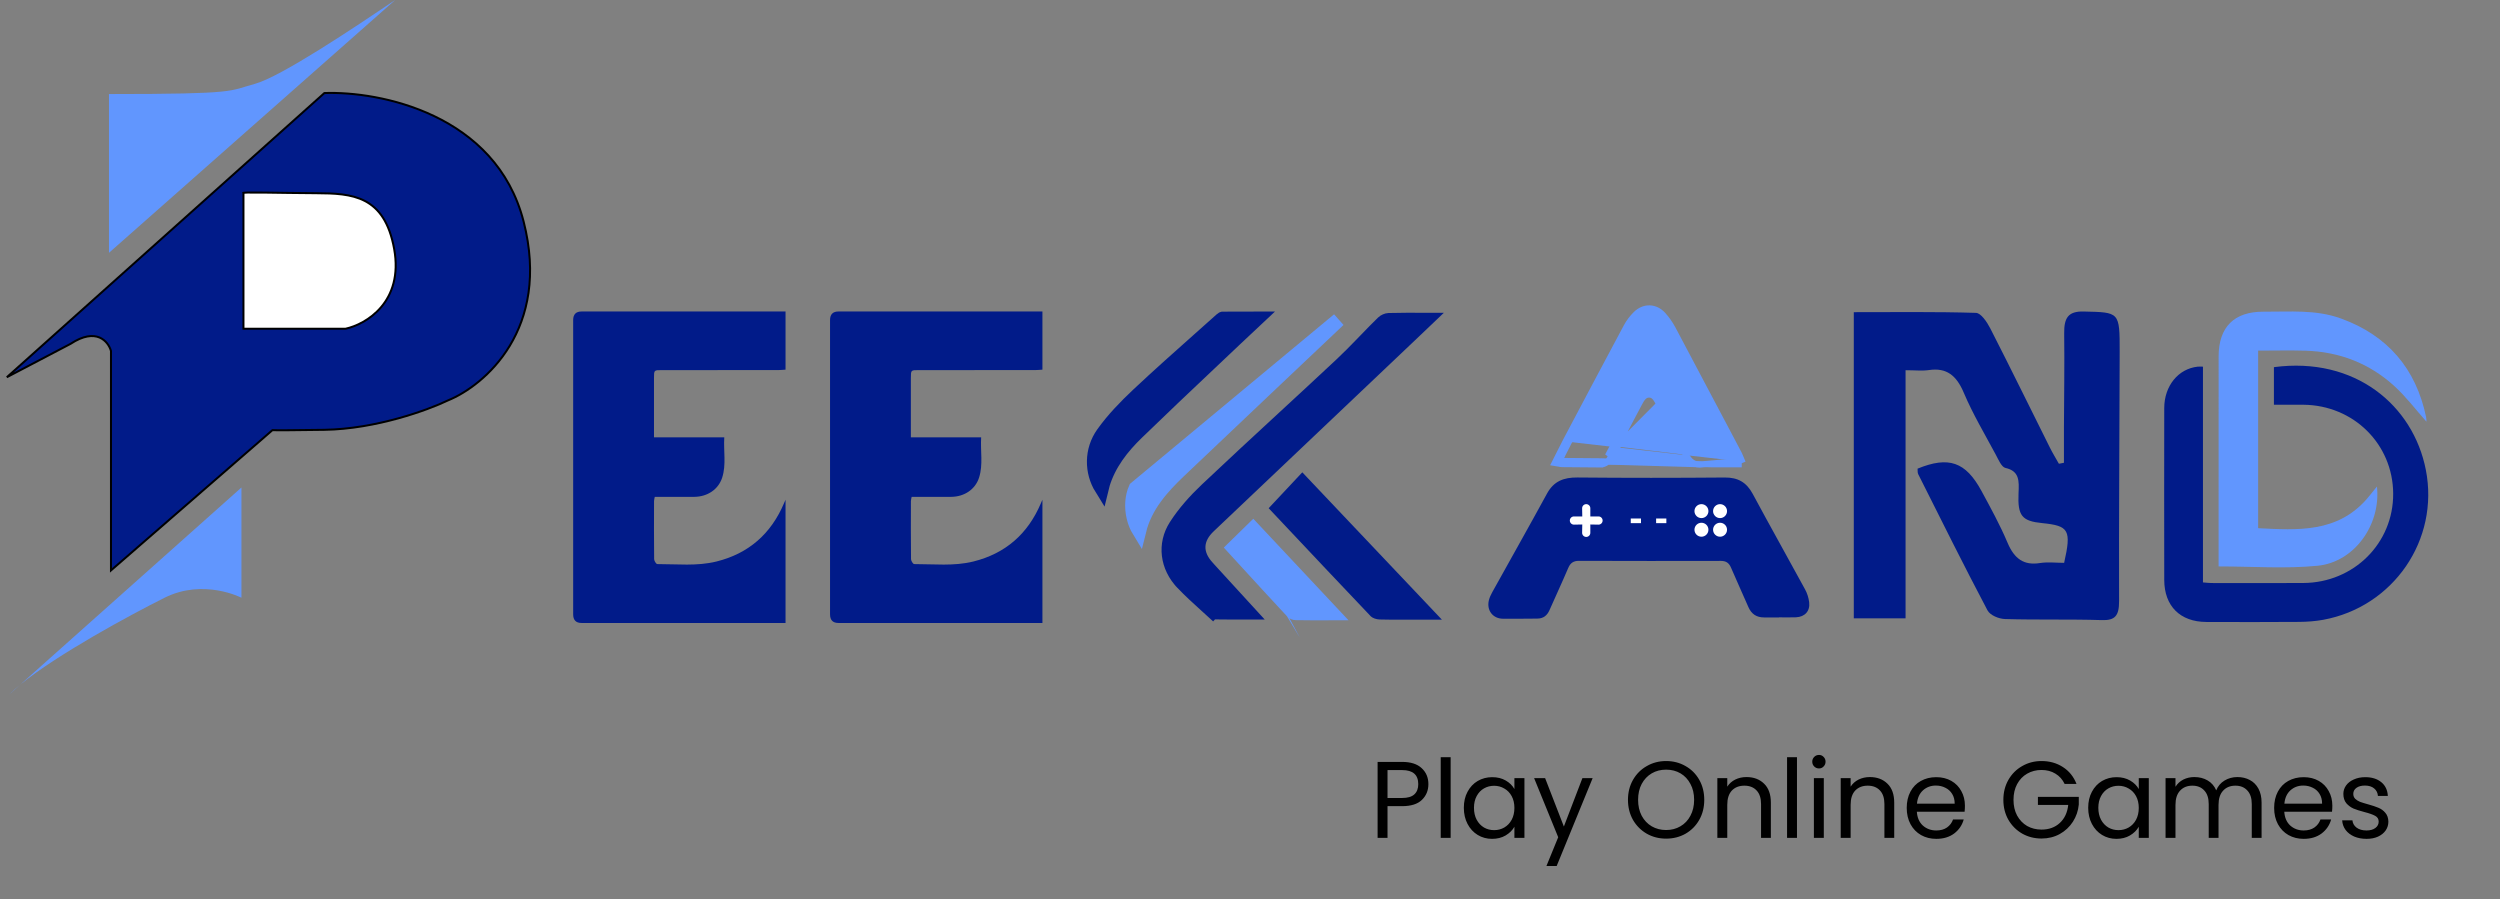 <svg width="367" height="132" viewBox="0 0 367 132" fill="none" xmlns="http://www.w3.org/2000/svg">
<rect x="0" y="0" width="367" height="132" fill="#808080" stroke="none"/>
<path d="M35.443 71.565V87.748C35.443 87.748 29.901 84.878 24.16 87.748C19.03 90.313 8.414 96.071 2.993 100.488L1.297 102C1.777 101.52 2.348 101.014 2.993 100.488L35.443 71.565Z" fill="#6196FE"/>
<path d="M1 55.378L47.617 13.66C55.684 13.363 72.826 16.718 76.865 32.515C80.903 48.311 71.124 56.615 65.73 58.793C62.859 60.178 55.219 62.98 47.617 63.098C42.416 63.179 40.486 63.173 39.992 63.145L16.292 83.735V51.518C15.896 50.133 14.154 47.985 10.353 50.479L1 55.378Z" fill="#011B89" stroke="black" stroke-width="0.297"/>
<path d="M15.996 37.116V13.807C35.148 13.807 33.515 13.362 37.375 12.322C41.235 11.283 52.173 3.939 58.011 0L15.996 37.116Z" fill="#6196FE"/>
<path d="M35.739 48.257V28.362C34.949 28.143 41.172 28.34 46.428 28.362C51.685 28.385 56.435 28.689 57.86 36.528C59.285 44.367 53.703 47.613 50.734 48.257H35.739Z" fill="white" stroke="black" stroke-width="0.297"/>
<path d="M115.317 91.452C114.919 91.452 114.579 91.452 114.237 91.452C104.613 91.452 94.987 91.452 85.363 91.452C84.549 91.452 84.141 91.029 84.14 90.182C84.14 75.786 84.14 61.389 84.14 46.992C84.14 46.15 84.549 45.729 85.368 45.727C94.992 45.727 104.618 45.727 114.242 45.727C114.582 45.727 114.923 45.727 115.317 45.727V54.264C114.959 54.287 114.595 54.327 114.232 54.329C108.533 54.332 102.833 54.331 97.135 54.332C96.007 54.332 96.007 54.336 96.006 55.499C96.006 58.05 96.006 60.601 96.006 63.152V64.199H106.324C106.2 66.233 106.628 68.194 106.022 70.098C105.464 71.852 103.849 72.923 101.922 72.937C100.005 72.951 98.087 72.941 96.121 72.941C96.077 73.175 96.013 73.367 96.013 73.558C96.006 76.403 95.995 79.246 96.028 82.091C96.032 82.343 96.332 82.807 96.493 82.807C99.392 82.802 102.32 83.138 105.178 82.429C109.901 81.257 113.199 78.361 115.104 73.85C115.149 73.743 115.196 73.639 115.317 73.363V91.454V91.452Z" fill="#011B89"/>
<path d="M153.027 91.452C152.629 91.452 152.289 91.452 151.947 91.452C142.323 91.452 132.697 91.452 123.073 91.452C122.258 91.452 121.851 91.029 121.85 90.182C121.85 75.786 121.85 61.389 121.85 46.992C121.85 46.15 122.259 45.729 123.078 45.727C132.702 45.727 142.328 45.727 151.952 45.727C152.292 45.727 152.632 45.727 153.027 45.727V54.264C152.669 54.287 152.304 54.327 151.942 54.329C146.243 54.332 140.543 54.331 134.845 54.332C133.718 54.332 133.718 54.336 133.716 55.499C133.716 58.05 133.716 60.601 133.716 63.152V64.199H144.034C143.91 66.233 144.338 68.194 143.732 70.098C143.174 71.852 141.558 72.923 139.632 72.937C137.715 72.951 135.797 72.941 133.831 72.941C133.787 73.175 133.723 73.367 133.723 73.558C133.716 76.403 133.705 79.246 133.738 82.091C133.742 82.343 134.042 82.807 134.203 82.807C137.102 82.802 140.03 83.138 142.888 82.429C147.611 81.257 150.909 78.361 152.814 73.85C152.859 73.743 152.906 73.639 153.027 73.363V91.454V91.452Z" fill="#011B89"/>
<path d="M173.602 85.581L173.602 85.58C171.329 83.203 170.888 79.902 172.62 77.207L172.621 77.206C173.859 75.275 175.458 73.487 177.173 71.865L177.173 71.865C180.895 68.346 184.645 64.883 188.401 61.416C191.23 58.804 194.063 56.189 196.888 53.544C197.966 52.536 198.994 51.485 200.003 50.443C200.138 50.303 200.273 50.164 200.408 50.025C201.281 49.121 202.143 48.23 203.029 47.366L203.03 47.365C203.235 47.164 203.619 47.002 203.856 46.996L203.858 46.996C205.651 46.95 207.44 46.953 209.352 46.96C208.696 47.586 208.074 48.179 207.45 48.771L207.45 48.771C197.454 58.257 187.461 67.741 177.464 77.225L177.464 77.225C176.564 78.079 175.956 79.07 175.914 80.209C175.872 81.348 176.406 82.384 177.247 83.307L177.247 83.308C178.599 84.791 179.958 86.272 181.315 87.751C181.974 88.469 182.632 89.186 183.289 89.904C181.548 89.906 179.909 89.906 178.269 89.883C178.268 89.882 178.267 89.882 178.265 89.882C178.25 89.878 178.225 89.869 178.193 89.854C178.124 89.822 178.06 89.778 178.023 89.743L177.318 90.517L178.024 89.744C177.727 89.473 177.431 89.205 177.137 88.939C175.911 87.828 174.716 86.746 173.602 85.581Z" fill="#011B89" stroke="#011B89" stroke-width="2.092"/>
<path d="M166.427 75.957C166.076 74.491 166.165 72.925 166.722 71.687L196.511 46.942C194.568 48.781 192.729 50.521 190.891 52.262C189.16 53.902 187.427 55.541 185.694 57.181C181.502 61.148 177.307 65.116 173.128 69.1L173.128 69.1C170.606 71.505 168.128 74.217 167.218 77.912C166.871 77.344 166.6 76.68 166.427 75.957Z" fill="#6196FE" stroke="#6196FE" stroke-width="2.092"/>
<path d="M179.488 46.794C181.166 46.773 182.843 46.773 184.526 46.774C183.437 47.794 182.345 48.817 181.261 49.844L181.261 49.844C180.014 51.028 178.763 52.209 177.511 53.392C173.959 56.748 170.4 60.111 166.892 63.521C164.75 65.602 162.794 68.034 161.86 71.142L161.86 71.143C161.807 71.32 161.759 71.503 161.715 71.688C160.219 69.283 160.181 66.101 161.93 63.643L161.93 63.643C163.393 61.587 165.207 59.711 167.107 57.926L167.107 57.926C170.094 55.12 173.154 52.4 176.227 49.668C177.246 48.761 178.268 47.853 179.288 46.94C179.357 46.879 179.427 46.828 179.482 46.798C179.484 46.796 179.486 46.795 179.488 46.794Z" fill="#011B89" stroke="#011B89" stroke-width="2.092"/>
<path d="M189.171 76.193C188.672 75.664 188.174 75.135 187.675 74.605C188.294 73.945 188.907 73.291 189.522 72.634C190.071 72.047 190.623 71.459 191.182 70.862C197.185 77.198 203.133 83.476 209.235 89.917H209.228H209.221H209.213H209.206H209.198H209.191H209.183H209.176H209.169H209.161H209.154H209.146H209.139H209.131H209.124H209.117H209.109H209.102H209.094H209.087H209.079H209.072H209.065H209.057H209.05H209.042H209.035H209.028H209.02H209.013H209.006H208.998H208.991H208.983H208.976H208.969H208.961H208.954H208.947H208.939H208.932H208.925H208.917H208.91H208.903H208.895H208.888H208.88H208.873H208.866H208.858H208.851H208.844H208.837H208.829H208.822H208.815H208.807H208.8H208.793H208.785H208.778H208.771H208.763H208.756H208.749H208.741H208.734H208.727H208.72H208.712H208.705H208.698H208.69H208.683H208.676H208.669H208.661H208.654H208.647H208.64H208.632H208.625H208.618H208.611H208.603H208.596H208.589H208.581H208.574H208.567H208.56H208.552H208.545H208.538H208.531H208.524H208.516H208.509H208.502H208.495H208.487H208.48H208.473H208.466H208.458H208.451H208.444H208.437H208.43H208.422H208.415H208.408H208.401H208.393H208.386H208.379H208.372H208.365H208.357H208.35H208.343H208.336H208.329H208.321H208.314H208.307H208.3H208.293H208.285H208.278H208.271H208.264H208.257H208.249H208.242H208.235H208.228H208.221H208.214H208.206H208.199H208.192H208.185H208.178H208.17H208.163H208.156H208.149H208.142H208.135H208.127H208.12H208.113H208.106H208.099H208.092H208.084H208.077H208.07H208.063H208.056H208.049H208.041H208.034H208.027H208.02H208.013H208.006H207.998H207.991H207.984H207.977H207.97H207.963H207.955H207.948H207.941H207.934H207.927H207.92H207.913H207.905H207.898H207.891H207.884H207.877H207.87H207.862H207.855H207.848H207.841H207.834H207.827H207.82H207.812H207.805H207.798H207.791H207.784H207.777H207.77H207.762H207.755H207.748H207.741H207.734H207.727H207.719H207.712H207.705H207.698H207.691C207.215 89.917 206.745 89.92 206.277 89.922C205.016 89.928 203.779 89.934 202.535 89.894C202.426 89.891 202.282 89.865 202.15 89.817C202.025 89.772 201.97 89.73 201.961 89.723C201.96 89.722 201.96 89.722 201.96 89.722L201.96 89.722C197.681 85.229 193.427 80.712 189.171 76.193Z" fill="#011B89" stroke="#011B89" stroke-width="2.092"/>
<path d="M181.109 80.427C182.049 79.508 182.977 78.599 183.949 77.647C187.825 81.778 191.659 85.865 195.552 90.016C193.765 90.023 191.989 90.027 190.214 89.993C190.152 89.992 190.046 89.974 189.934 89.929C189.832 89.888 189.784 89.85 189.775 89.843C189.774 89.842 189.774 89.842 189.774 89.843L189.772 89.84C187.381 87.276 185.013 84.691 182.556 82.007C182.077 81.484 181.595 80.958 181.109 80.427Z" fill="#6196FE" stroke="#6196FE" stroke-width="2.092"/>
<path d="M261.156 90.639C260.433 90.639 259.709 90.632 258.987 90.64C257.861 90.651 257.105 90.138 256.657 89.102C255.822 87.173 254.939 85.267 254.114 83.334C253.817 82.636 253.388 82.337 252.61 82.34C245.676 82.358 238.742 82.354 231.809 82.331C230.991 82.328 230.532 82.631 230.212 83.388C229.334 85.458 228.376 87.496 227.472 89.556C227.119 90.362 226.562 90.808 225.665 90.81C223.985 90.813 222.305 90.852 220.626 90.83C219.129 90.811 218.202 89.574 218.57 88.107C218.672 87.701 218.857 87.307 219.061 86.939C221.739 82.111 224.457 77.305 227.101 72.458C228.099 70.627 229.569 70.077 231.572 70.096C238.78 70.166 245.992 70.161 253.202 70.099C255.137 70.082 256.392 70.814 257.301 72.506C259.824 77.203 262.441 81.848 264.989 86.531C265.296 87.095 265.504 87.755 265.584 88.392C265.749 89.697 264.962 90.564 263.646 90.619C262.818 90.654 261.988 90.626 261.158 90.626C261.158 90.63 261.158 90.633 261.158 90.637L261.156 90.639Z" fill="#011B89"/>
<path d="M234.664 75.813H233.46V74.61C233.46 74.45 233.397 74.297 233.284 74.184C233.171 74.071 233.018 74.008 232.858 74.008C232.699 74.008 232.546 74.071 232.433 74.184C232.32 74.297 232.256 74.45 232.256 74.61L232.278 75.813H231.053C230.893 75.813 230.74 75.876 230.627 75.989C230.515 76.102 230.451 76.255 230.451 76.415C230.451 76.575 230.515 76.728 230.627 76.84C230.74 76.953 230.893 77.017 231.053 77.017L232.278 76.995L232.256 78.22C232.256 78.38 232.32 78.533 232.433 78.646C232.546 78.759 232.699 78.822 232.858 78.822C233.018 78.822 233.171 78.759 233.284 78.646C233.397 78.533 233.46 78.38 233.46 78.22V76.995L234.664 77.017C234.823 77.017 234.976 76.953 235.089 76.84C235.202 76.728 235.265 76.575 235.265 76.415C235.265 76.255 235.202 76.102 235.089 75.989C234.976 75.876 234.823 75.813 234.664 75.813Z" fill="white"/>
<circle cx="249.772" cy="75.032" r="1.025" fill="white"/>
<circle cx="252.504" cy="75.032" r="1.025" fill="white"/>
<circle cx="249.772" cy="77.765" r="1.025" fill="white"/>
<circle cx="252.504" cy="77.765" r="1.025" fill="white"/>
<rect x="239.395" y="76.116" width="1.503" height="0.683" fill="white"/>
<rect x="243.118" y="76.116" width="1.503" height="0.683" fill="white"/>
<path d="M249.956 68.159L249.956 68.159C249.36 68.259 248.853 68.175 248.424 67.896C248.011 67.627 247.724 67.21 247.49 66.751C246.54 64.885 245.556 63.04 244.569 61.19C244.216 60.529 243.863 59.868 243.511 59.204L243.511 59.204C243.304 58.813 243.119 58.487 242.886 58.254C242.672 58.041 242.423 57.912 242.059 57.918L242.059 57.918C241.389 57.93 241.045 58.424 240.635 59.192L240.635 59.193C239.224 61.832 237.827 64.48 236.438 67.133C236.301 67.396 236.124 67.66 235.873 67.857C235.611 68.063 235.293 68.176 234.914 68.173M249.956 68.159L234.917 67.722M249.956 68.159C250.141 68.128 250.34 68.124 250.565 68.129C250.639 68.131 250.722 68.135 250.809 68.138C250.964 68.145 251.131 68.151 251.283 68.151H251.29H251.298H251.305H251.313H251.32H251.328H251.335H251.343H251.35H251.358H251.365H251.373H251.38H251.387H251.395H251.402H251.41H251.417H251.425H251.432H251.44H251.447H251.455H251.462H251.47H251.477H251.485H251.492H251.499H251.507H251.514H251.522H251.529H251.537H251.544H251.552H251.559H251.567H251.574H251.582H251.589H251.597H251.604H251.612H251.619H251.626H251.634H251.641H251.649H251.656H251.664H251.671H251.679H251.686H251.694H251.701H251.709H251.716H251.724H251.731H251.739H251.746H251.753H251.761H251.768H251.776H251.783H251.791H251.798H251.806H251.813H251.821H251.828H251.836H251.843H251.851H251.858H251.866H251.873H251.881H251.888H251.896H251.903H251.911H251.918H251.926H251.933H251.941H251.948H251.956H251.963H251.97H251.978H251.985H251.993H252H252.008H252.015H252.023H252.03H252.038H252.045H252.053H252.06H252.068H252.075H252.083H252.09H252.098H252.105H252.113H252.12H252.128H252.135H252.143H252.15H252.158H252.165H252.173H252.18H252.188H252.195H252.203H252.21H252.218H252.225H252.233H252.241H252.248H252.256H252.263H252.271H252.278H252.286H252.293H252.301H252.308H252.316H252.323H252.331H252.338H252.346H252.353H252.361H252.368H252.376H252.383H252.391H252.398H252.406H252.414H252.421H252.429H252.436H252.444H252.451H252.459H252.466H252.474H252.481H252.489H252.496H252.504H252.511H252.519H252.527H252.534H252.542H252.549H252.557H252.564H252.572H252.579H252.587H252.595H252.602H252.61H252.617H252.625H252.632H252.64H252.647H252.655H252.663H252.67H252.678H252.685H252.693H252.7H252.708H252.716H252.723H252.731H252.738H252.746H252.753H252.761H252.769H252.776H252.784H252.791H252.799H252.806H252.814H252.822H252.829H252.837H252.844H252.852H252.86H252.867H252.875H252.882H252.89H252.898H252.905H252.913H252.92H252.928H252.936H252.943H252.951H252.958H252.966H252.974H252.981H252.989H252.996H253.004H253.012H253.019H253.027H253.035H253.042H253.05H253.057H253.065H253.073H253.08H253.088H253.096H253.103H253.111H253.118H253.126H253.134H253.141H253.149H253.157H253.164H253.172H253.18H253.187H253.195H253.203H253.21H253.218H253.226H253.233H253.241H253.249H253.256H253.264H253.272H253.279H253.287H253.295H253.302H253.31H253.318H253.325H253.333H253.341H253.348H253.356H253.364H253.371H253.379H253.387H253.394H253.402H253.41H253.418H253.425H253.433H253.441H253.448H253.456H253.464H253.471H253.479H253.487H253.495H253.502H253.51H253.518H253.525H253.533H253.541H253.549H253.556H253.564H253.572H253.58H253.587H253.595H253.603H253.611H253.618H253.626H253.634H253.641H253.649H253.657H253.665H253.672H253.68H253.688H253.696H253.704H253.711H253.719H253.727H253.735H253.742H253.75H253.758H253.766H253.773H253.781H253.789H253.797H253.805H253.812H253.82H253.828H253.836H253.844H253.851H253.859H253.867H253.875H253.883H253.89H253.898H253.906H253.914H253.922H253.929H253.937H253.945H253.953H253.961H253.969H253.976H253.984H253.992H254H254.008H254.016H254.023H254.031H254.039H254.047H254.055H254.063H254.071H254.078H254.086H254.094H254.102H254.11H254.118H254.126H254.133H254.141H254.149H254.157H254.165H254.173H254.181H254.189H254.197H254.204H254.212H254.22H254.228H254.236H254.244H254.252H254.26H254.268H254.276H254.283H254.291H254.299H254.307H254.315H254.323H254.331H254.339H254.347H254.355H254.363H254.371H254.379H254.387H254.395H254.402H254.41H254.418H254.426H254.434H254.442H254.45H254.458H254.466H254.474H254.482H254.49H254.498H254.506H254.514H254.522H254.53H254.538H254.546H254.554H254.562H254.57H254.578H254.586H254.594H254.602H254.61H254.618H254.626H254.634H254.642H254.65H254.658H254.666H254.674H254.682H254.69H254.698H254.706H254.714H254.723H254.731H254.739H254.747H254.755H254.763H254.771H254.779H254.787H254.795H254.803H254.811H254.819H254.827H254.835H254.844H254.852H254.86H254.868H254.876H254.884H254.892H254.9H254.908H254.917H254.925H254.932H254.933H254.941H254.949H254.957H254.965H254.973H254.982H254.99H254.998H255.006H255.014H255.022H255.03H255.039H255.047H255.055H255.063H255.071H255.079H255.088H255.096H255.104H255.112H255.12H255.128H255.137H255.145H255.153H255.161H255.169H255.178H255.186H255.194H255.202H255.211H255.219H255.227H255.234H255.235V67.7V67.7M249.956 68.159L255.235 67.7M234.914 68.173L234.917 67.722M234.914 68.173C234.915 68.173 234.915 68.173 234.915 68.173L234.917 67.722M234.914 68.173C233.042 68.162 231.17 68.145 229.299 68.126M234.917 67.722C233.076 67.71 231.234 67.694 229.392 67.675C229.369 67.722 229.345 67.769 229.322 67.816L229.303 67.806V68.126C229.302 68.126 229.3 68.126 229.299 68.126M229.299 68.126L229.302 67.805L228.919 67.612L228.993 67.167C229.043 67.175 229.09 67.184 229.13 67.192C229.207 67.04 229.282 66.888 229.357 66.738C229.676 66.1 229.986 65.478 230.312 64.865M229.299 68.126C229.204 68.125 229.12 68.11 229.056 68.098C229.034 68.094 229.014 68.089 228.994 68.085C228.948 68.076 228.903 68.067 228.845 68.057L228.239 67.956L228.516 67.408C228.663 67.118 228.807 66.829 228.951 66.542C229.27 65.902 229.585 65.272 229.913 64.653M229.913 64.653L229.913 64.654L230.312 64.865M229.913 64.653L230.22 64.073C233.069 58.691 235.918 53.308 238.794 47.938L238.794 47.938C239.143 47.285 239.616 46.681 240.125 46.164L240.125 46.164C240.711 45.57 241.428 45.258 242.163 45.277C242.898 45.297 243.597 45.646 244.15 46.271C244.674 46.861 245.15 47.526 245.525 48.229L245.526 48.23C248.316 53.468 251.088 58.718 253.86 63.966C254.342 64.879 254.824 65.793 255.306 66.705C255.386 66.856 255.455 67.032 255.532 67.228C255.569 67.323 255.608 67.423 255.651 67.527L255.235 67.7M229.913 64.653L230.312 64.865M230.312 64.865L230.619 64.284C233.468 58.902 236.317 53.52 239.191 48.151C239.517 47.543 239.961 46.974 240.446 46.481C241.47 45.444 242.846 45.48 243.813 46.57C244.316 47.137 244.77 47.773 245.127 48.442L255.235 67.7M243.91 58.993C243.502 58.224 243.057 57.449 242.051 57.467C241.087 57.484 240.631 58.241 240.237 58.98C238.825 61.621 237.427 64.27 236.038 66.924L243.91 58.993Z" fill="#6196FE" stroke="#6196FE" stroke-width="0.903"/>
<path d="M279.739 90.774H272.138V45.827C278.222 45.827 284.152 45.746 290.078 45.93C290.802 45.953 291.687 47.263 292.162 48.187C295.137 54.002 298.011 59.878 300.933 65.727C301.335 66.532 301.806 67.295 302.245 68.079C302.493 68.032 302.738 67.982 302.986 67.935C302.986 66.251 302.98 64.568 302.986 62.884C303.005 58.235 303.081 53.585 303.023 48.936C302.994 46.664 303.609 45.674 305.883 45.73C311.142 45.86 311.177 45.734 311.167 51.627C311.144 63.829 311.041 76.033 311.082 88.236C311.089 90.412 310.486 91.096 308.53 91.031C303.799 90.881 299.062 91.017 294.331 90.875C293.441 90.848 292.152 90.336 291.758 89.589C288.273 82.989 284.949 76.285 281.59 69.602C281.478 69.379 281.524 69.059 281.499 68.797C286.063 66.934 288.555 67.782 290.885 72.08C292.234 74.569 293.604 77.061 294.712 79.683C295.707 82.034 297.102 83.026 299.437 82.659C300.626 82.471 301.859 82.626 303.015 82.626C304.1 77.81 303.733 77.185 299.8 76.793C296.833 76.496 296.167 75.743 296.322 72.392C296.404 70.607 296.476 69.152 294.394 68.692C293.819 68.564 293.359 67.452 292.965 66.716C291.357 63.715 289.61 60.784 288.277 57.639C287.187 55.068 285.714 53.958 283.193 54.323C282.167 54.472 281.111 54.348 279.737 54.348V90.776L279.739 90.774Z" fill="#011B89"/>
<path d="M323.395 53.824V85.499C323.899 85.536 324.277 85.589 324.658 85.589C329.147 85.594 333.639 85.613 338.128 85.584C345.55 85.536 351.366 79.734 351.319 72.452C351.274 65.196 345.511 59.489 338.149 59.417C336.746 59.404 335.341 59.417 333.811 59.417V53.898C345.725 52.323 354.254 59.486 356.114 68.977C358.128 79.245 351.345 89.103 341.032 90.99C339.869 91.201 338.67 91.286 337.486 91.294C332.952 91.328 328.418 91.323 323.884 91.305C320.039 91.289 317.716 88.966 317.711 85.127C317.698 76.719 317.695 68.309 317.711 59.901C317.716 56.643 319.772 54.135 322.621 53.826C322.832 53.802 323.046 53.824 323.395 53.824Z" fill="#011B89"/>
<path d="M348.936 71.422C349.544 77.016 345.625 82.522 340.219 83.053C335.479 83.519 330.657 83.151 325.689 83.151C325.689 82.71 325.689 82.242 325.689 81.772C325.689 71.959 325.684 62.145 325.692 52.331C325.695 48.014 327.972 45.728 332.295 45.757C336.11 45.781 339.968 45.409 343.667 46.759C350.514 49.258 354.654 54.099 356.152 61.218C356.205 61.469 356.192 61.733 356.203 61.904C354.667 60.179 353.246 58.287 351.528 56.712C347.863 53.349 343.445 51.637 338.465 51.483C336.182 51.415 333.894 51.473 331.494 51.473V77.539C337.305 77.832 343.105 78.237 347.467 73.224C347.922 72.701 348.344 72.149 348.931 71.425L348.936 71.422Z" fill="#6196FE"/>
<path d="M209.688 115.112C209.688 116.04 209.368 116.813 208.728 117.432C208.099 118.04 207.133 118.344 205.832 118.344H203.688V123H202.232V111.848H205.832C207.091 111.848 208.045 112.152 208.696 112.76C209.357 113.368 209.688 114.152 209.688 115.112ZM205.832 117.144C206.643 117.144 207.24 116.968 207.624 116.616C208.008 116.264 208.2 115.763 208.2 115.112C208.2 113.736 207.411 113.048 205.832 113.048H203.688V117.144H205.832ZM212.954 111.16V123H211.498V111.16H212.954ZM214.891 118.584C214.891 117.688 215.072 116.904 215.435 116.232C215.798 115.549 216.294 115.021 216.923 114.648C217.563 114.275 218.272 114.088 219.051 114.088C219.819 114.088 220.486 114.253 221.051 114.584C221.616 114.915 222.038 115.331 222.315 115.832V114.232H223.787V123H222.315V121.368C222.027 121.88 221.595 122.307 221.019 122.648C220.454 122.979 219.792 123.144 219.035 123.144C218.256 123.144 217.552 122.952 216.923 122.568C216.294 122.184 215.798 121.645 215.435 120.952C215.072 120.259 214.891 119.469 214.891 118.584ZM222.315 118.6C222.315 117.939 222.182 117.363 221.915 116.872C221.648 116.381 221.286 116.008 220.827 115.752C220.379 115.485 219.883 115.352 219.339 115.352C218.795 115.352 218.299 115.48 217.851 115.736C217.403 115.992 217.046 116.365 216.779 116.856C216.512 117.347 216.379 117.923 216.379 118.584C216.379 119.256 216.512 119.843 216.779 120.344C217.046 120.835 217.403 121.213 217.851 121.48C218.299 121.736 218.795 121.864 219.339 121.864C219.883 121.864 220.379 121.736 220.827 121.48C221.286 121.213 221.648 120.835 221.915 120.344C222.182 119.843 222.315 119.261 222.315 118.6ZM233.8 114.232L228.52 127.128H227.016L228.744 122.904L225.208 114.232H226.824L229.576 121.336L232.296 114.232H233.8ZM244.585 123.112C243.55 123.112 242.606 122.872 241.753 122.392C240.9 121.901 240.222 121.224 239.721 120.36C239.23 119.485 238.985 118.504 238.985 117.416C238.985 116.328 239.23 115.352 239.721 114.488C240.222 113.613 240.9 112.936 241.753 112.456C242.606 111.965 243.55 111.72 244.585 111.72C245.63 111.72 246.58 111.965 247.433 112.456C248.286 112.936 248.958 113.608 249.449 114.472C249.94 115.336 250.185 116.317 250.185 117.416C250.185 118.515 249.94 119.496 249.449 120.36C248.958 121.224 248.286 121.901 247.433 122.392C246.58 122.872 245.63 123.112 244.585 123.112ZM244.585 121.848C245.364 121.848 246.062 121.667 246.681 121.304C247.31 120.941 247.801 120.424 248.153 119.752C248.516 119.08 248.697 118.301 248.697 117.416C248.697 116.52 248.516 115.741 248.153 115.08C247.801 114.408 247.316 113.891 246.697 113.528C246.078 113.165 245.374 112.984 244.585 112.984C243.796 112.984 243.092 113.165 242.473 113.528C241.854 113.891 241.364 114.408 241.001 115.08C240.649 115.741 240.473 116.52 240.473 117.416C240.473 118.301 240.649 119.08 241.001 119.752C241.364 120.424 241.854 120.941 242.473 121.304C243.102 121.667 243.806 121.848 244.585 121.848ZM256.379 114.072C257.446 114.072 258.31 114.397 258.971 115.048C259.632 115.688 259.963 116.616 259.963 117.832V123H258.523V118.04C258.523 117.165 258.304 116.499 257.867 116.04C257.43 115.571 256.832 115.336 256.075 115.336C255.307 115.336 254.694 115.576 254.235 116.056C253.787 116.536 253.563 117.235 253.563 118.152V123H252.107V114.232H253.563V115.48C253.851 115.032 254.24 114.685 254.731 114.44C255.232 114.195 255.782 114.072 256.379 114.072ZM263.797 111.16V123H262.341V111.16H263.797ZM267.031 112.808C266.754 112.808 266.519 112.712 266.327 112.52C266.135 112.328 266.039 112.093 266.039 111.816C266.039 111.539 266.135 111.304 266.327 111.112C266.519 110.92 266.754 110.824 267.031 110.824C267.298 110.824 267.522 110.92 267.703 111.112C267.895 111.304 267.991 111.539 267.991 111.816C267.991 112.093 267.895 112.328 267.703 112.52C267.522 112.712 267.298 112.808 267.031 112.808ZM267.735 114.232V123H266.279V114.232H267.735ZM274.488 114.072C275.555 114.072 276.419 114.397 277.08 115.048C277.742 115.688 278.072 116.616 278.072 117.832V123H276.632V118.04C276.632 117.165 276.414 116.499 275.976 116.04C275.539 115.571 274.942 115.336 274.184 115.336C273.416 115.336 272.803 115.576 272.344 116.056C271.896 116.536 271.672 117.235 271.672 118.152V123H270.216V114.232H271.672V115.48C271.96 115.032 272.35 114.685 272.84 114.44C273.342 114.195 273.891 114.072 274.488 114.072ZM288.451 118.28C288.451 118.557 288.435 118.851 288.403 119.16H281.395C281.448 120.024 281.741 120.701 282.275 121.192C282.819 121.672 283.475 121.912 284.243 121.912C284.872 121.912 285.395 121.768 285.811 121.48C286.237 121.181 286.536 120.787 286.707 120.296H288.275C288.04 121.139 287.571 121.827 286.867 122.36C286.163 122.883 285.288 123.144 284.243 123.144C283.411 123.144 282.664 122.957 282.003 122.584C281.352 122.211 280.84 121.683 280.467 121C280.093 120.307 279.907 119.507 279.907 118.6C279.907 117.693 280.088 116.899 280.451 116.216C280.813 115.533 281.32 115.011 281.971 114.648C282.632 114.275 283.389 114.088 284.243 114.088C285.075 114.088 285.811 114.269 286.451 114.632C287.091 114.995 287.581 115.496 287.923 116.136C288.275 116.765 288.451 117.48 288.451 118.28ZM286.947 117.976C286.947 117.421 286.824 116.947 286.579 116.552C286.333 116.147 285.997 115.843 285.571 115.64C285.155 115.427 284.691 115.32 284.179 115.32C283.443 115.32 282.813 115.555 282.291 116.024C281.779 116.493 281.485 117.144 281.411 117.976H286.947ZM303.086 115.08C302.777 114.429 302.329 113.928 301.742 113.576C301.156 113.213 300.473 113.032 299.694 113.032C298.916 113.032 298.212 113.213 297.582 113.576C296.964 113.928 296.473 114.44 296.11 115.112C295.758 115.773 295.582 116.541 295.582 117.416C295.582 118.291 295.758 119.059 296.11 119.72C296.473 120.381 296.964 120.893 297.582 121.256C298.212 121.608 298.916 121.784 299.694 121.784C300.782 121.784 301.678 121.459 302.382 120.808C303.086 120.157 303.497 119.277 303.614 118.168H299.166V116.984H305.166V118.104C305.081 119.021 304.793 119.864 304.302 120.632C303.812 121.389 303.166 121.992 302.366 122.44C301.566 122.877 300.676 123.096 299.694 123.096C298.66 123.096 297.716 122.856 296.862 122.376C296.009 121.885 295.332 121.208 294.83 120.344C294.34 119.48 294.094 118.504 294.094 117.416C294.094 116.328 294.34 115.352 294.83 114.488C295.332 113.613 296.009 112.936 296.862 112.456C297.716 111.965 298.66 111.72 299.694 111.72C300.878 111.72 301.924 112.013 302.83 112.6C303.748 113.187 304.414 114.013 304.83 115.08H303.086ZM306.547 118.584C306.547 117.688 306.729 116.904 307.091 116.232C307.454 115.549 307.95 115.021 308.579 114.648C309.219 114.275 309.929 114.088 310.707 114.088C311.475 114.088 312.142 114.253 312.707 114.584C313.273 114.915 313.694 115.331 313.971 115.832V114.232H315.443V123H313.971V121.368C313.683 121.88 313.251 122.307 312.675 122.648C312.11 122.979 311.449 123.144 310.691 123.144C309.913 123.144 309.209 122.952 308.579 122.568C307.95 122.184 307.454 121.645 307.091 120.952C306.729 120.259 306.547 119.469 306.547 118.584ZM313.971 118.6C313.971 117.939 313.838 117.363 313.571 116.872C313.305 116.381 312.942 116.008 312.483 115.752C312.035 115.485 311.539 115.352 310.995 115.352C310.451 115.352 309.955 115.48 309.507 115.736C309.059 115.992 308.702 116.365 308.435 116.856C308.169 117.347 308.035 117.923 308.035 118.584C308.035 119.256 308.169 119.843 308.435 120.344C308.702 120.835 309.059 121.213 309.507 121.48C309.955 121.736 310.451 121.864 310.995 121.864C311.539 121.864 312.035 121.736 312.483 121.48C312.942 121.213 313.305 120.835 313.571 120.344C313.838 119.843 313.971 119.261 313.971 118.6ZM328.448 114.072C329.131 114.072 329.739 114.216 330.272 114.504C330.805 114.781 331.227 115.203 331.536 115.768C331.845 116.333 332 117.021 332 117.832V123H330.56V118.04C330.56 117.165 330.341 116.499 329.904 116.04C329.477 115.571 328.896 115.336 328.16 115.336C327.403 115.336 326.8 115.581 326.352 116.072C325.904 116.552 325.68 117.251 325.68 118.168V123H324.24V118.04C324.24 117.165 324.021 116.499 323.584 116.04C323.157 115.571 322.576 115.336 321.84 115.336C321.083 115.336 320.48 115.581 320.032 116.072C319.584 116.552 319.36 117.251 319.36 118.168V123H317.904V114.232H319.36V115.496C319.648 115.037 320.032 114.685 320.512 114.44C321.003 114.195 321.541 114.072 322.128 114.072C322.864 114.072 323.515 114.237 324.08 114.568C324.645 114.899 325.067 115.384 325.344 116.024C325.589 115.405 325.995 114.925 326.56 114.584C327.125 114.243 327.755 114.072 328.448 114.072ZM342.388 118.28C342.388 118.557 342.372 118.851 342.34 119.16H335.332C335.386 120.024 335.679 120.701 336.212 121.192C336.756 121.672 337.412 121.912 338.18 121.912C338.81 121.912 339.332 121.768 339.748 121.48C340.175 121.181 340.474 120.787 340.644 120.296H342.212C341.978 121.139 341.508 121.827 340.804 122.36C340.1 122.883 339.226 123.144 338.18 123.144C337.348 123.144 336.602 122.957 335.94 122.584C335.29 122.211 334.778 121.683 334.404 121C334.031 120.307 333.844 119.507 333.844 118.6C333.844 117.693 334.026 116.899 334.388 116.216C334.751 115.533 335.258 115.011 335.908 114.648C336.57 114.275 337.327 114.088 338.18 114.088C339.012 114.088 339.748 114.269 340.388 114.632C341.028 114.995 341.519 115.496 341.86 116.136C342.212 116.765 342.388 117.48 342.388 118.28ZM340.884 117.976C340.884 117.421 340.762 116.947 340.516 116.552C340.271 116.147 339.935 115.843 339.508 115.64C339.092 115.427 338.628 115.32 338.116 115.32C337.38 115.32 336.751 115.555 336.228 116.024C335.716 116.493 335.423 117.144 335.348 117.976H340.884ZM347.414 123.144C346.742 123.144 346.139 123.032 345.606 122.808C345.073 122.573 344.651 122.253 344.342 121.848C344.033 121.432 343.862 120.957 343.83 120.424H345.334C345.377 120.861 345.579 121.219 345.942 121.496C346.315 121.773 346.801 121.912 347.398 121.912C347.953 121.912 348.39 121.789 348.71 121.544C349.03 121.299 349.19 120.989 349.19 120.616C349.19 120.232 349.019 119.949 348.678 119.768C348.337 119.576 347.809 119.389 347.094 119.208C346.443 119.037 345.91 118.867 345.494 118.696C345.089 118.515 344.737 118.253 344.438 117.912C344.15 117.56 344.006 117.101 344.006 116.536C344.006 116.088 344.139 115.677 344.406 115.304C344.673 114.931 345.051 114.637 345.542 114.424C346.033 114.2 346.593 114.088 347.222 114.088C348.193 114.088 348.977 114.333 349.574 114.824C350.171 115.315 350.491 115.987 350.534 116.84H349.078C349.046 116.381 348.859 116.013 348.518 115.736C348.187 115.459 347.739 115.32 347.174 115.32C346.651 115.32 346.235 115.432 345.926 115.656C345.617 115.88 345.462 116.173 345.462 116.536C345.462 116.824 345.553 117.064 345.734 117.256C345.926 117.437 346.161 117.587 346.438 117.704C346.726 117.811 347.121 117.933 347.622 118.072C348.251 118.243 348.763 118.413 349.158 118.584C349.553 118.744 349.889 118.989 350.166 119.32C350.454 119.651 350.603 120.083 350.614 120.616C350.614 121.096 350.481 121.528 350.214 121.912C349.947 122.296 349.569 122.6 349.078 122.824C348.598 123.037 348.043 123.144 347.414 123.144Z" fill="black"/>
</svg>
